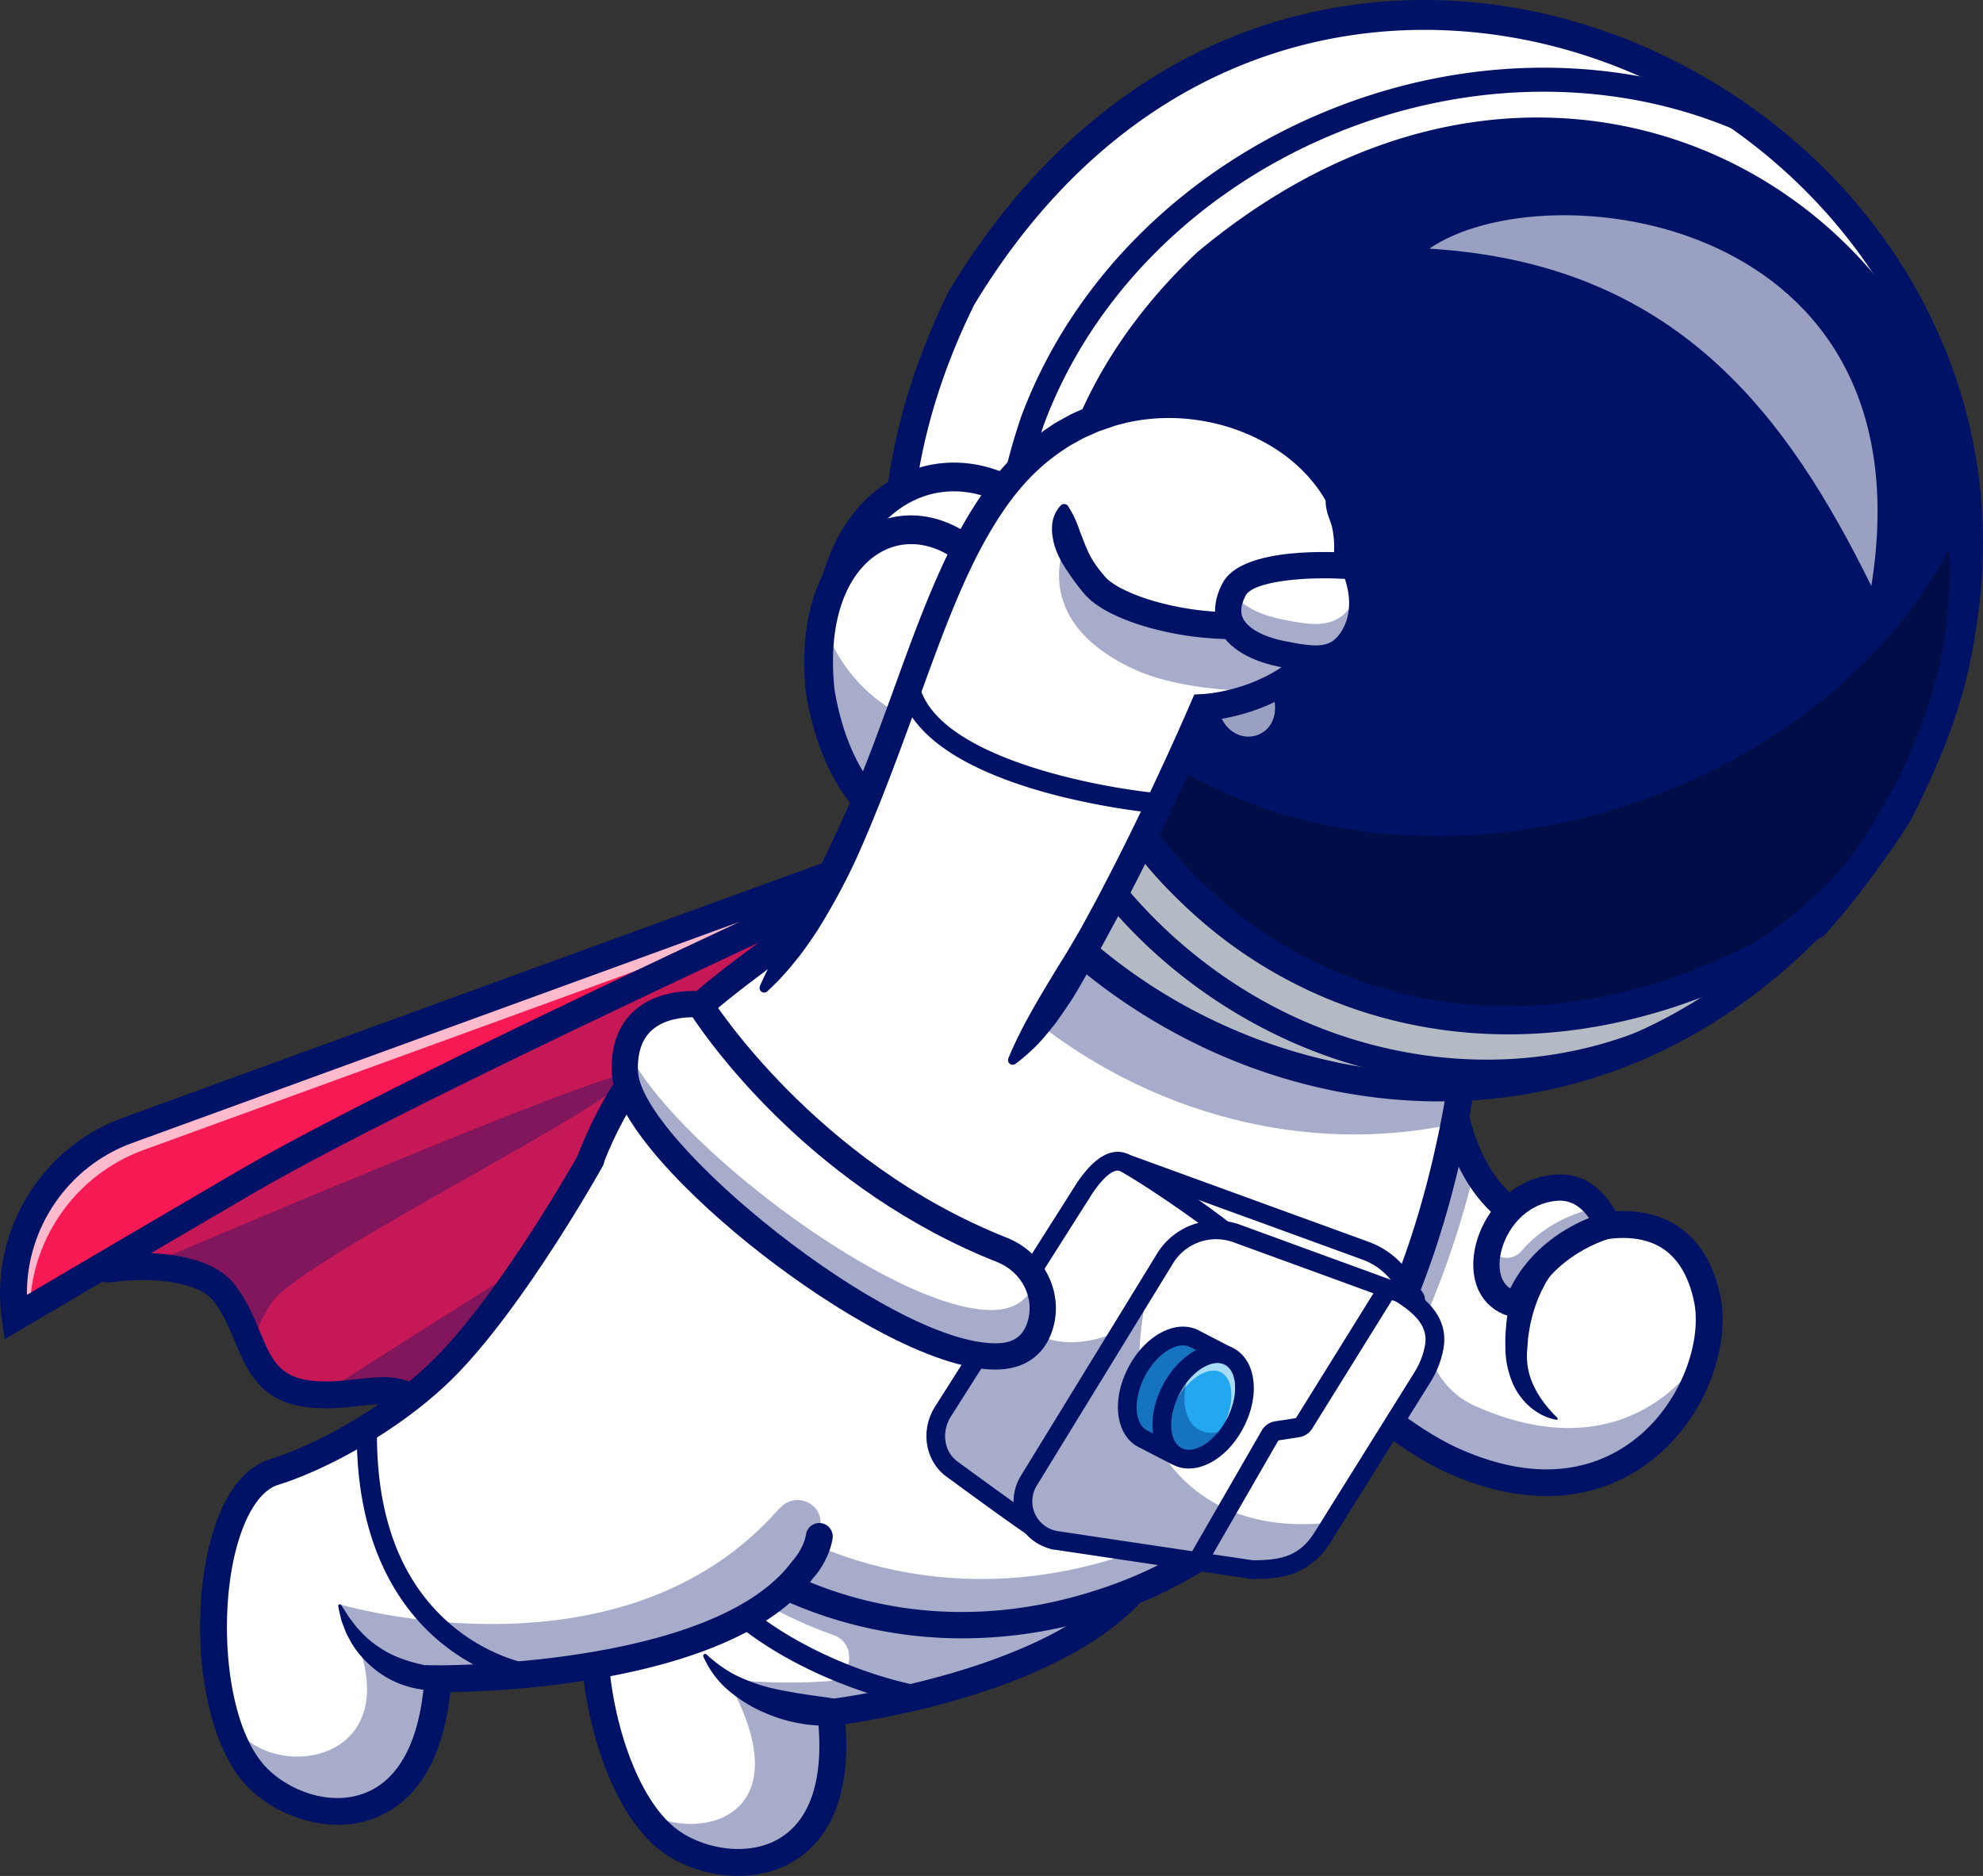 <svg xmlns="http://www.w3.org/2000/svg" viewBox="0 0 2644.95 2502.04"><rect x="0" y="0" width="2644.95" height="2502.04" fill="#333333" stroke="none"/><defs><style>.cls-1{fill:#f71953;}.cls-2{opacity:0.2;}.cls-3{fill:#001266;}.cls-4{opacity:0.35;}.cls-5{opacity:0.7;}.cls-6{fill:#fff;}.cls-7{fill:#293856;}.cls-8{fill:#000d47;}.cls-9{opacity:0.6;}.cls-10{fill:#22a7f0;}</style></defs><title>astro_migruj</title><g id="Warstwa_2" data-name="Warstwa 2"><g id="Layer_1" data-name="Layer 1"><path class="cls-1" d="M147.91,1692.38a279.12,279.12,0,0,1,43.78-3.14h0c43.19.27,87.86,10.27,106.56,34.26,20,25.61,28.75,54.09,40,78.4,13.46,29.11,30.5,52.29,75,57.41,4.8.53,9.51.89,14.21,1,68.13,2.29,124.6-31.89,142.31,44.27L782.58,1636.4l367.32-463.07-738.54,312L147.55,1685.56C140.51,1689.19,140,1693.59,147.91,1692.38Z"/><g class="cls-2"><path class="cls-3" d="M147.91,1692.38a279.12,279.12,0,0,1,43.78-3.14h0c43.19.27,87.86,10.27,106.56,34.26,20,25.61,28.75,54.09,40,78.4,13.46,29.11,30.5,52.29,75,57.41,4.8.53,9.51.89,14.21,1,68.13,2.29,124.6-31.89,142.31,44.27L782.58,1636.4l367.32-463.07-738.54,312L147.55,1685.56C140.51,1689.19,140,1693.59,147.91,1692.38Z"/></g><g class="cls-4"><path class="cls-3" d="M191.73,1689.24c43.19.27,87.86,10.27,106.56,34.26,20,25.61,28.75,54.09,40,78.4.9-17.85,7-40.63,25.21-66,43.06-59.78,493-279.59,470.43-301.43C820,1421,201.19,1685.2,191.73,1689.24Z"/></g><g class="cls-4"><path class="cls-3" d="M427.5,1860.34c68.13,2.29,124.6-31.89,142.31,44.27L782.58,1636.4C636,1726.91,469.57,1833.34,427.5,1860.34Z"/></g><path class="cls-3" d="M568.88,1908.81,568,1905c-12.69-54.51-44.89-50.9-89.45-45.91-19.76,2.22-42.16,4.73-65.45,2-55.06-6.34-68.87-39.43-84.87-77.74-8.17-19.58-16.63-39.83-31.42-58.76-24.19-31-94.64-38.8-148.62-30.41-5.5.83-7.26-.85-7.77-2.42-.81-2.5,1.49-5.43,6.15-7.85L410.22,1483.8l745.71-315.08Zm-56.74-56.07c27.4,0,48.4,8.74,58.59,47.68l573.1-722.5L412.09,1487,148.43,1687.24c-3.11,1.59-4.15,3-4.37,3.45.13,0,.5,0,1.2,0a14.71,14.71,0,0,0,2.34-.19c55.06-8.54,127.09-.29,152.17,31.81,15.1,19.33,23.66,39.82,31.93,59.63,15.54,37.22,29,69.36,81.82,75.45,22.88,2.64,45.05.16,64.6-2C490.23,1854,501.66,1852.74,512.14,1852.74Z"/><path class="cls-3" d="M560.79,1944.86l-8.44-36.2c-9-38.75-24.49-38.91-72-33.59-20.61,2.31-44,4.93-69.08,2-64.41-7.43-81.41-48.14-97.84-87.51-7.77-18.6-15.8-37.84-29.26-55.07-19.42-24.86-84.42-32-133.51-24.43-14.88,2.34-23-5.74-25.51-13.34-2.57-7.93-.49-18.85,12.69-26.31l264.48-200.8,2.07-.88,803.18-339.29ZM511.4,1836.79c24.94,0,48.51,6.14,63.86,32.08l516.94-651.72L420.41,1501l-224.3,170.29c46.9.83,94.09,12.76,116.31,41.21,16.43,21,25.82,43.5,34.09,63.33,15.26,36.53,25.34,60.67,68.84,65.68,21.06,2.43,41.36.15,61-2C487.85,1838.13,499.78,1836.79,511.4,1836.79ZM147.57,1685.57h0Z"/><path class="cls-1" d="M1390.74,1063.21,169.82,1507.74A230.92,230.92,0,0,0,20.19,1757.1h0S197,1652.93,328.38,1576.28C585,1426.56,1390.74,1063.21,1390.74,1063.21Z"/><g class="cls-5"><path class="cls-6" d="M20.18,1757.09s7.13-4.21,19.6-11.52a231,231,0,0,1,151.86-211.78l841.92-306.55c194.87-90.77,351-161.23,357-164L169.84,1507.73A231,231,0,0,0,20.18,1757.09Z"/></g><path class="cls-3" d="M6.19,1786.17l-3.76-26.55C-14,1643.89,53.86,1530.87,163.69,1490.88L1384.6,1046.35l13.51,33.21c-8,3.63-807.77,364.68-1060.69,512.21C207.55,1667.53,31.07,1771.51,29.3,1772.56Zm980.37-556.71L176,1524.6C90.72,1555.63,35,1638.08,35.88,1727c53.39-31.42,182.49-107.36,283.47-166.26C454.47,1482,743.69,1343,986.56,1229.46Z"/><path class="cls-6" d="M895.32,2456.56c75.22,53.14,238.51,46.59,212.82-172.41,0,0,157.42-18.34,286.14-80.14,64-30.72,120.82-72.16,147.77-127.42l-342.24-512s-86.61,204-159.94,310.49c-41.93,60.86-103.33,116.16-156.34,152a422.23,422.23,0,0,1-40.9,24.71C753,2098.7,793.25,2384.44,895.32,2456.56Z"/><g class="cls-4"><path class="cls-3" d="M856.8,2415.7c11.52,16.91,24.44,30.9,38.52,40.86,75.22,53.14,238.51,46.59,212.82-172.41,0,0,157.37-18.34,286.09-80.14h0c12.78-6.15,25.29-12.69,37.31-19.74,2.24-1.3,4.49-2.64,6.73-4a357.09,357.09,0,0,0,48.17-34.49c1.16-1,2.33-2,3.49-3.05,5.07-4.49,10-9.11,14.58-13.9,1.39-1.44,2.78-2.88,4.13-4.36,2.73-3,5.38-5.92,7.89-9,1.12-1.34,2.24-2.73,3.36-4.12,2.56-3.23,5-6.5,7.36-9.87,1.08-1.52,2.11-3.05,3.09-4.57,1.17-1.71,2.25-3.41,3.32-5.16s2-3.27,2.92-5c.72-1.21,1.39-2.42,2.06-3.68.49-.85.94-1.75,1.39-2.64.72-1.3,1.35-2.56,2-3.86l-342.24-512a.32.32,0,0,1,0,.13.19.19,0,0,0,0,.14c-.09.18-.18.4-.36.76-.85,2-3,7-6.14,14.22-21.58,49.24-92.08,206.3-153.35,295.24-41.93,60.86-103.33,116.16-156.34,152,58.61,67.8,137.17,121.74,227.75,153.5,32.72,11.47,26.09,59.47-8.5,61.83-77.64,5.3-133.59-3.41-133.59-3.41C1074.14,2422.92,934.7,2460,856.8,2415.7Z"/></g><path class="cls-3" d="M984.85,2502c-37.14,0-73.79-12.41-99.89-30.85-74.19-52.41-116.32-202.83-109.13-310.44,4.27-63.89,24.49-107,58.48-124.8,54.9-28.7,138-94.46,190.79-171.06,71.49-103.77,157.32-305.29,158.18-307.32a17.94,17.94,0,1,1,33,14c-3.56,8.39-88.12,206.91-161.66,313.66-56.23,81.62-145,151.82-203.71,182.5-21.68,11.33-36,46.1-39.3,95.39-6.41,95.89,30.63,234,94,278.74,33.47,23.65,91.73,35.29,133.78,10.29,43-25.57,60.6-82.94,50.86-165.9l-2.1-17.83,17.83-2.09c3.43-.4,344-42,419.91-197.65a17.94,17.94,0,0,1,32.25,15.74c-74.82,153.33-356.47,204.3-430.54,215.19,8.62,111.53-32.64,161.25-69.87,183.38C1035.32,2496.36,1010,2502,984.85,2502Z"/><path class="cls-3" d="M1225.32,2275.51a12.89,12.89,0,0,1-2.53-.24c-99.41-18.9-298.43-96.14-340.07-253.19a13.45,13.45,0,0,1,26-6.9c35.44,133.66,210.24,213,319.09,233.66a13.45,13.45,0,0,1-2.5,26.67Z"/><path class="cls-3" d="M1109.58,2301a138.79,138.79,0,0,1-26.08-.21c-4.24-.3-8.45-.84-12.64-1.55s-8.38-1.38-12.52-2.36c-16.64-3.53-32.8-9.55-48.26-17a189,189,0,0,1-42.61-28.91,127.71,127.71,0,0,1-29.25-41.31,2.6,2.6,0,0,1,4.14-3l.13.11c11.92,10.85,24.12,19.88,37.49,26.84a237,237,0,0,0,41.76,16.06c14.45,3.88,29.2,6.37,43.92,8.9,7.38,1.2,14.8,2.25,22.2,3.31s15.15,2,21.72,3.15l1.4.23a18,18,0,0,1-1.4,35.65Z"/><path class="cls-6" d="M1834.52,1881.27c37.58,30.27,74.45,53.73,103,66.6,240,108.27,362.93-106.34,339.56-215.9-31.57-147.92-179.53-85.89-179.53-85.89-54-5.61-100-32.43-130.25-87.37-37-67.18-50.41-176.39-25.61-340.32q6.13-40.42,15.39-85.44l-46.2,66.61-239.31,345.07C1615.25,1654.33,1727.78,1795.29,1834.52,1881.27Z"/><g class="cls-4"><path class="cls-3" d="M1656.51,1607.91c0,2.07,0,4.13.14,6.24,0,.31,0,.62,0,.89.09,1.84.18,3.73.36,5.61,0,.31,0,.58,0,.9.18,2,.36,3.94.63,5.92.18,1.7.45,3.45.72,5.15a24.84,24.84,0,0,0,.4,2.65c1,6.19,2.38,12.33,4,18.52q.87,3.3,1.88,6.6v.09c.58,1.92,1.21,3.9,1.84,5.87.13.4.27.81.4,1.26.67,2,1.39,4,2.15,6.05.77,2.24,1.62,4.44,2.52,6.64.4,1.08.85,2.15,1.3,3.18.89,2.29,1.88,4.53,2.87,6.78.13.31.27.62.4.89.58,1.39,1.26,2.78,1.88,4.17,1.08,2.38,2.25,4.76,3.41,7.14.68,1.43,1.39,2.87,2.15,4.26,2.38,4.66,4.94,9.32,7.58,14,1.08,1.88,2.2,3.77,3.32,5.65a435.21,435.21,0,0,0,24.76,37c1.08,1.48,2.2,2.92,3.32,4.4s2.2,2.91,3.36,4.39c2.25,2.87,4.53,5.79,6.87,8.66s4.48,5.47,6.77,8.2c6.05,7.23,12.38,14.36,18.83,21.35,1.26,1.35,2.52,2.74,3.82,4.08,14.35,15.3,29.42,29.87,44.71,43.51,1.93,1.7,3.9,3.41,5.83,5.16.45.35.85.71,1.26,1.07q4.1,3.57,8.21,7,6.12,5.17,12.24,10.09c37.58,30.27,74.45,53.73,103,66.6,196.4,88.58,314.4-39,338-148.36-50.32,82.39-155.67,144.33-308.48,75.39l-.79-.36c-53.46-24.31-77.24-87.1-54.89-141.41,24.27-59,42.4-118.48,56-174.42-37-67.18-50.41-176.39-25.61-340.32l-30.81-18.83-224.33,323.5-15,21.57A137,137,0,0,0,1656.51,1607.91Z"/></g><path class="cls-3" d="M2062.86,1995.33c-42,0-86.7-10.34-132.75-31.11-86.59-39.08-235.77-164-279-287.57-18.15-51.9-16.65-99.07,4.46-140.21a17.94,17.94,0,1,1,31.92,16.39c-16.44,32-17.29,69.72-2.51,112,38.44,109.93,177.27,229.42,259.88,266.7,117.2,52.88,194.22,21.72,238.2-13.73,61.56-49.63,87.2-131.56,76.42-182.09-7.8-36.57-24-61.53-48.07-74.19-45.4-23.86-106.38.9-107,1.16l-4.2,1.74-4.57-.46c-54.41-5.69-97.92-30.34-129.31-73.26-63.28-86.56-72.32-241.79-26.87-461.38a17.94,17.94,0,1,1,35.13,7.27c-42.7,206.3-35.54,356,20.71,432.93,24.35,33.3,57.94,52.89,99.9,58.27,17.47-6.36,80.09-25.65,132.68,1.86,34.1,17.83,56.53,51,66.68,98.57,12.86,60.29-14,157-89,217.51C2164.65,1978.71,2116,1995.32,2062.86,1995.33Z"/><path class="cls-6" d="M1050.23,2116.55c127.92,58.66,285.56,71.58,446.8,11.3,288.38-107.81,399.7-411,442.62-629,27-137,27-240.26,27-240.26L1324.36,866c-34.4,116.56-81.5,196.88-134.28,258.6-101.14,118.45-222.95,168.59-315.3,275.51-32.24,37.36-60.9,81.63-83.78,138.18-.85,2.06-1.7,4.17-2.51,6.28a431.61,431.61,0,0,0-17.58,55.75C718.93,1814.62,847.07,2023.31,1050.23,2116.55Z"/><g class="cls-4"><path class="cls-3" d="M1497,2127.85c207.29-77.5,323.09-255.95,387.77-431.14-68.18,154.2-179.9,301.44-363,369.88-430,160.78-834.74-199.13-717.06-559.5q-8.61,17.84-16.28,37.45C644.48,1912.62,1057.55,2292.18,1497,2127.85Z"/></g><path class="cls-3" d="M1283.68,2185.13a581.52,581.52,0,0,1-129.9-14.58C1048.29,2146.4,953.5,2094,879.64,2019c-132.67-134.7-173-314.53-107.84-481,56.39-144.09,146.4-211.11,241.69-282.07,111.61-83.09,227-169,293.64-395l6.61-22.42,670.84,410v10.06c0,7.19-.67,178.31-59.46,374-78.48,261.2-224.35,438.3-421.83,512.14C1431.35,2171.56,1357.07,2185.13,1283.68,2185.13Zm51-1291.8c-70.84,220.9-187.16,307.53-299.77,391.37-91.06,67.8-177.06,131.84-229.7,266.37-59.84,152.93-22.47,318.45,100,442.77,117,118.77,332.23,211.93,585.53,117.21,235.43-88,347.34-314,399.78-488,49.56-164.51,56.92-315.16,58-354.53Z"/><g class="cls-4"><path class="cls-3" d="M1190.08,1124.57c130.69,273.54,448.89,439.75,749.57,374.27,27-137,27-240.26,27-240.26L1324.36,866C1290,982.53,1242.86,1062.85,1190.08,1124.57Z"/></g><g class="cls-4"><path class="cls-3" d="M1317.77,1129.27c94.67-6.86,161.51-123.72,142.38-254.13-57.13,138-205.11-85.45-216.37-150C1001.52,790.83,1144.16,1145.59,1317.77,1129.27Z"/></g><g class="cls-5"><path class="cls-6" d="M1520.45,754.15c38,127,183,86,168.63-29.33C1662.73,580.43,1491.08,626,1520.45,754.15Z"/></g><path class="cls-6" d="M2530.58,1086.86C2019,1891.87,876,1221.49,1282.32,397.71,1786.43-438.75,2967.33,255.31,2530.58,1086.86Z"/><path class="cls-6" d="M2530.58,1086.86C2019,1891.87,876,1221.49,1282.32,397.71,1786.43-438.75,2967.33,255.31,2530.58,1086.86Z"/><path class="cls-6" d="M2530.58,1086.86C2019,1891.87,876,1221.49,1282.32,397.71,1786.43-438.75,2967.33,255.31,2530.58,1086.86Z"/><path class="cls-3" d="M1920.41,1463.45c-123.6,0-248.22-32.87-361.72-96.68-159.24-89.53-278.92-229.58-337-394.35-64.91-184.23-48.19-385,48.35-580.75l.55-1c118.43-196.5,283-323.75,476-368,171.13-39.25,354.48-10.66,516.26,80.47C2425,194.46,2545.82,337,2603,504.62c64.12,187.8,43.25,391.33-60.35,588.59l-.57,1c-120.32,189.34-284.5,311.54-474.78,353.39A683.78,683.78,0,0,1,1920.41,1463.45ZM1294.32,404.27C1087,825.3,1292.88,1186,1572.08,1343c285.78,160.68,689.26,141.67,946.67-262.94,222.95-425,16.75-792-269.27-953.07C1966.25-32.61,1546.61-13.85,1294.32,404.27Zm1236.26,682.59h0Z"/><g class="cls-4"><path class="cls-7" d="M2530.58,1086.84c-429.74,703-1454.11,293.32-1320-487.15,39.83,255.16,127.23,267.88,257.33,401,398.48,436,1052.35,143.06,1148.77-367.42C2639.6,792.17,2607.39,951.52,2530.58,1086.84Z"/></g><path class="cls-3" d="M1920.41,1469c-124.55,0-250.08-33.11-364.42-97.39-160.4-90.19-281-231.3-339.46-397.33-65.41-185.65-48.6-387.94,48.61-585l.77-1.41C1385.12,190,1550.93,61.89,1745.4,17.3c172.47-39.55,357.21-10.77,520.19,81,163.31,92,285,235.64,342.65,404.5,64.62,189.27,43.63,394.3-60.69,592.93l-.79,1.37c-121.13,190.6-286.5,313.64-478.24,355.82A689.83,689.83,0,0,1,1920.41,1469Zm-621.25-1062c-205.66,417.76-1.37,775.52,275.62,931.25,283.47,159.37,683.72,140.45,939.2-260.91,221.05-421.7,16.53-785.7-267.2-945.52C1965.84-26.53,1549.57-7.85,1299.16,406.91Zm1231.42,679.95h0Z"/><path class="cls-3" d="M2420.78,1232.88c-709.23,445.26-1344.45-379.14-811.06-882.19C2241.4-176.47,2988.11,597.43,2420.78,1232.88Z"/><path class="cls-8" d="M2599.83,731.82c24,756.5-1056.26,849.34-1191.72,161.32C1766,1290.83,2407.14,1103.51,2599.83,731.82Z"/><path class="cls-3" d="M1982.23,1445.69c-91.19,0-183.54-20.48-270.26-60.86-144.67-67.35-261.21-182.59-328.16-324.51-73.84-156.54-81.29-331.2-21.54-505.11,66.6-178.78,213.49-326.4,403.15-405.4,190.32-79.28,399.78-79.37,574.65-.28l2.37,1.33c147.23,99.58,247.72,256.62,282.94,442.2,33.28,175.3,3.76,358.25-81,501.94l-.06.1c-100.65,167.72-237.76,280.85-396.51,327.16A591.2,591.2,0,0,1,1982.23,1445.69Zm76.66-1323.38c-93.93,0-189.79,19-281.15,57.08C1596.25,255,1455.81,395.91,1392.43,566c-123.36,359.11,74.13,669.23,333.06,789.77,225.35,104.91,567.8,95.29,791.31-277.09,156.82-265.93,117.31-690.9-191.18-900.52C2242.8,140.94,2151.78,122.31,2058.89,122.31Zm471.69,964.55h0Z"/><path class="cls-3" d="M2011.72,1379.57a639,639,0,0,1-109.58-9.39,619.64,619.64,0,0,1-384.89-231.87c-87.79-113.5-131.87-251.85-124.11-389.56,8.58-152.11,78.92-294.58,203.43-412l.87-.77c149.54-124.8,316.18-186.57,481.94-178.57,149,7.18,288.86,70.83,393.71,179.24,107.28,110.93,167,257.13,168.28,411.67,1.37,172.65-70,344.62-206.3,497.32l-1.8,2-2.3,1.44C2293.63,1335.34,2150.61,1379.57,2011.72,1379.57ZM1622.44,365c-261.39,246.9-226,554.46-74.87,749.83,166.45,215.19,496.93,330.28,860.72,103.23,284.07-320,218.66-667.22,37.25-854.8C2263.1,174.67,1937.88,102.12,1622.44,365Zm798.34,867.85h0Z"/><path class="cls-6" d="M1106.75,903.07c54.72,331.84,391.9,304.93,371.6-17.13C1433.76,536,1073.33,564.77,1106.75,903.07Z"/><path class="cls-3" d="M1312.05,1159.13c-91.08,0-195.07-76.28-224.2-252.94l-.16-1.23c-18-182.2,73.54-276.46,166.21-286.94,54.09-6.12,109.94,15.26,153.28,58.64,47.85,47.9,79,119.43,90.18,206.85l.11,1.22c11,174.46-76.11,263-167.32,273.39A161.85,161.85,0,0,1,1312.05,1159.13ZM1125.77,900.57c27.15,163.31,122.73,228.29,200,219.46,73.09-8.31,142.63-83.34,133.44-232.28-21.19-164.61-117.14-241.14-201-231.64C1183.72,664.53,1110.58,744.63,1125.77,900.57Z"/><path class="cls-6" d="M1094,921.85c44.63,268.86,297.57,253,281.19-7.52C1340,627.43,1065.12,645,1094,921.85Z"/><path class="cls-3" d="M1253.29,1135.84c-71.33,0-153.77-63.72-178.19-210.86l-.16-1.14c-15.67-150.26,54.61-227.48,126.55-235.65,81-9.16,173.2,64.73,192.72,223.8l.1,1.13c9,142.24-57.68,214-127.69,222A117.79,117.79,0,0,1,1253.29,1135.84ZM1113,919.28c22,131.29,92.7,184.19,149.27,177.72,51.9-5.92,101-64.15,93.81-180.91-16.61-133.93-88.16-196.9-150.27-189.81C1152.13,732.37,1100.25,795.36,1113,919.28Z"/><g class="cls-9"><path class="cls-6" d="M1626.94,952.45c18.54,51,86.64,33.13,71.63-24.12C1680,877.36,1611.94,895.2,1626.94,952.45Z"/></g><g class="cls-9"><path class="cls-6" d="M2496,781.55c79.67-496.37-434.71-556.41-589.6-449.9C2236,351.51,2383.47,553.65,2496,781.55Z"/></g><g class="cls-4"><path class="cls-3" d="M1389.31,975.26c4.53-38.07-1.37-77.51-15.08-113.51-46.41,182.59-230.38,103.85-274-26.45C1062.15,1105.07,1337.13,1228.51,1389.31,975.26Z"/></g><path class="cls-3" d="M2106.27,1661.76c-1.12.73-3.64,2.5-5.52,4-2,1.64-4.06,3.24-6.05,5s-4,3.53-5.87,5.42-3.77,3.8-5.61,5.78a155.39,155.39,0,0,0-19.51,25.94c-3.07,4.51-5.22,9.58-7.85,14.38-2.34,5-4.45,10.06-6.53,15.17-1.62,5.29-3.68,10.46-5,15.88s-2.94,10.8-3.82,16.37-1.91,11.14-2.5,16.8c-.37,5.68-.79,11.38-1.3,17.1a95.5,95.5,0,0,0,3.78,31.45c6.36,20.13,19,38.63,36.63,55.85l.14.14a1.53,1.53,0,0,1-1.34,2.6c-25.74-4.55-48.2-24.4-58.78-49.85a122.1,122.1,0,0,1-9.06-39.91c-.16-6.42-.23-12.87-.25-19.32.16-6.46.89-12.94,1.34-19.44,2.75-25.9,10.31-52,23.67-75.24a168.35,168.35,0,0,1,23.55-32.67,99.29,99.29,0,0,1,7.09-7.28c2.44-2.36,4.92-4.68,7.58-6.86s5.36-4.34,8.15-6.41a111.66,111.66,0,0,1,9.59-6.21,17.91,17.91,0,0,1,18.77,30.49Z"/><path class="cls-6" d="M2144.43,1634.47s-87.68,21.45-120.41,105.26c0,0-34-2.31-40.45-40.84-7.54-45,28.55-110.29,92.71-114.88C2125,1580.53,2144.43,1634.47,2144.43,1634.47Z"/><g class="cls-4"><path class="cls-3" d="M1983.55,1698.87c6.46,38.57,40.46,40.86,40.46,40.86,32.74-83.83,120.42-105.27,120.42-105.27a97.64,97.64,0,0,0-13.77-24c-25.71,5.61-68.82,20.25-101.31,58.07-12.38,14.41-35.84,11.41-43-6.17-.09-.21-.17-.43-.25-.64C1982.57,1674.51,1981.63,1687.34,1983.55,1698.87Z"/></g><path class="cls-3" d="M2035.65,1758.07l-12.82-.88c-16.53-1.12-49.61-14.15-56.52-55.41-4.88-29.14,5.11-63.79,26.07-90.42s50.26-42.49,82.65-44.8c61.21-4.31,84.88,59.25,85.86,62l6.61,18.32-18.88,4.62c-1.44.37-79.54,21-108.3,94.64Zm45-156.71c-1,0-2,0-3.08.11-22.43,1.6-42.91,12.8-57.65,31.53s-22.31,43.57-19.05,63c2.07,12.38,8,18.94,13.52,22.41,27.7-55.6,77-82.51,105.06-93.88C2111.9,1613.7,2099.24,1601.36,2080.61,1601.36Z"/><path class="cls-6" d="M1018.48,1318.59l331.17,96.6c115.67-143.43,255.42-471.59,255.42-471.59s38.7-1.39,82.39-21.12c32.65-14.76,68.08-39.79,92.21-82.12a204.91,204.91,0,0,0,19.19-45.8c48.49-168.32-148.76-293.49-315.92-244.2C1220.17,627.9,1246.77,1008.36,1018.48,1318.59Z"/><g class="cls-4"><path class="cls-3" d="M1513.22,892.92c48.39,22.29,117.77,28.66,174.24,29.56,32.65-14.76,68.08-39.79,92.21-82.12-92.48,4.57-326.82,3.4-356.06-122.4C1423.61,718,1366.11,825.15,1513.22,892.92Z"/></g><path class="cls-3" d="M1013.67,1315.06c6.86-16.35,15.26-31.36,22.81-46.88,7.94-15.25,15.62-30.57,23.76-45.58,15.9-30.26,31.06-60.85,45.88-91.71,14.56-31,28.86-62.24,41.67-94.21,13.09-31.86,24.9-64.35,36.82-96.9,23.88-65.07,46.6-131.19,76.9-195.36,15.22-32,32.5-63.51,53.8-92.9,21.13-29.4,47-56.33,77.49-77.48l11.51-7.77c3.78-2.69,8-4.63,12-7l12.16-6.73c4.18-2,8.44-3.78,12.66-5.68s8.42-3.84,12.72-5.5l13.08-4.49c4.39-1.42,8.66-3.12,13.15-4.3l13.46-3.52a295.45,295.45,0,0,1,110.2-4.05A299.48,299.48,0,0,1,1708,560.8c32.21,18.25,61.14,43.44,82.51,74.82a199.34,199.34,0,0,1,25.08,51.25,184.54,184.54,0,0,1,8.56,56.73,211.59,211.59,0,0,1-8.15,56.34,225.12,225.12,0,0,1-22.18,51.89c-19.27,32.8-48,59.89-81,77.92a260.09,260.09,0,0,1-51.56,21.52q-13.37,3.94-27.06,6.58c-4.57.87-9.17,1.63-13.83,2.25s-9.05,1.12-14.69,1.42l15.87-10.9c-17.91,41.54-36.59,82.29-55.82,123s-39.1,81-59.94,121c-10.21,20.07-21.16,39.81-31.8,59.69-11,19.73-21.26,39.86-32.74,59.41-2.79,4.93-5.71,9.78-8.62,14.64s-6.22,9.51-9.35,14.25-6.42,9.38-9.66,14.05l-4.9,7-5.3,6.75c-7.2,8.91-14.51,17.68-22.61,25.89-8.43,8-17,15.81-26.49,22.66a6.2,6.2,0,0,1-9.36-7.4l0-.1c17.59-42.36,40.33-79.36,63.29-117.39,5.67-9.52,11.83-18.72,17.41-28.33s11.3-19.12,16.77-28.78c10.68-19.51,21.33-39,31.48-58.85,20.59-39.48,40.27-79.5,59.34-119.82s37.68-81,55.23-121.71l4.44-10.3,11.43-.6c3-.16,7.41-.6,11.22-1.13s7.92-1.17,11.88-1.93c7.92-1.51,15.78-3.43,23.53-5.72a225.19,225.19,0,0,0,44.39-18.5,177.19,177.19,0,0,0,67.44-64.77,189.13,189.13,0,0,0,18.63-43.67,175.68,175.68,0,0,0,6.73-46.4,148.82,148.82,0,0,0-6.89-45.86,163.6,163.6,0,0,0-20.59-42c-17.74-26.06-42.43-47.85-70.59-63.76a263.36,263.36,0,0,0-91.71-31.45,259.57,259.57,0,0,0-96.76,3.5L1490,567.08c-3.91,1-7.72,2.57-11.59,3.82l-11.56,3.94c-3.79,1.46-7.44,3.26-11.16,4.86l-11.12,4.95-10.61,5.91c-3.48,2.05-7.22,3.7-10.5,6.08l-10.07,6.81c-26.63,18.49-49.67,42.24-69,69.19s-35.81,56.5-50.39,87.17c-29.08,61.51-51.67,127-75.6,192.26s-48.14,131.09-77.2,195.25a871.42,871.42,0,0,1-50.48,93c-9.79,14.73-19.65,29.4-31.09,43a344.24,344.24,0,0,1-36.25,38.91,6.08,6.08,0,0,1-9.76-6.79Z"/><path class="cls-3" d="M1426.18,677.58c7.1,11.53,10.78,21.12,14.23,31.17,3.91,9.87,7.47,20.09,12.46,30.22s11.88,19.44,19.45,28.3a31.65,31.65,0,0,0,2.52,2.91,21.29,21.29,0,0,0,2.34,2.29,30.41,30.41,0,0,0,2.72,2.3c.93.78,1.94,1.53,3,2.27a114.32,114.32,0,0,0,14,8.38c20.27,10.26,43.56,17.42,67,22.48a385.75,385.75,0,0,0,71.57,8.56c23.92.55,47.86-1.23,70.17-6.83s42.89-15.31,56.27-30.36a67.14,67.14,0,0,0,14.41-25.85,93.36,93.36,0,0,0,3-31.24,140.23,140.23,0,0,0-2.08-16.57c-1.07-5.58-3.15-11-5.12-16.39a68.48,68.48,0,0,1-3.83-17.17,42.72,42.72,0,0,1,3.86-21.14l.15-.33a8.56,8.56,0,0,1,10.8-4.47A36.12,36.12,0,0,1,1801,660a53.71,53.71,0,0,1,8,18.72c1.53,6.67,2.28,13.56,3.6,20.35a186,186,0,0,1,2.57,20.91,129,129,0,0,1-4.44,43.56,103.28,103.28,0,0,1-22.06,39.6c-10.06,11.4-22.35,20-35,26.69a179.75,179.75,0,0,1-39.25,14.56c-26.62,6.65-53.4,8.49-79.79,7.91a421.47,421.47,0,0,1-78.27-9.35c-25.73-5.63-51.1-13.19-75.85-25.66a149.25,149.25,0,0,1-18.38-11.08q-2.28-1.56-4.53-3.4c-1.51-1.17-3-2.41-4.49-3.8a71.41,71.41,0,0,1-8.08-8.53c-8.81-10.28-16.62-21.53-24.3-33.17-7.52-11.73-13.94-24.87-16.43-39.36-2.45-14.31-1.85-30.43,10.42-43.66a6.36,6.36,0,0,1,9-.34,6,6,0,0,1,1.08,1.3Z"/><path class="cls-6" d="M1805.89,755.38s-137.66-11.33-159.76,30.55c-26.72,50.67,18.19,76.77,62.09,85.9,42.52,8.84,73.68,13.71,95.12-19.33C1832.61,807.4,1805.89,755.38,1805.89,755.38Z"/><g class="cls-4"><path class="cls-3" d="M1708.22,871.84c42.52,8.84,73.69,13.68,95.13-19.33,16.32-25.16,15.2-52.47,11-71.71a81.68,81.68,0,0,1-11,25.56c-21.44,33-52.61,28.17-95.13,19.33-26-5.43-52.47-16.82-64-35.79C1621.8,838,1665.48,862.92,1708.22,871.84Z"/></g><path class="cls-3" d="M1754.28,895.86c-16.46,0-33.47-3.54-49.62-6.89-22.85-4.75-63.43-17.51-78.52-49.55-6-12.8-10.14-33.88,4.52-61.66,26.15-49.59,151.75-41.88,176.67-39.82l9.69.8,4.44,8.65c1.28,2.49,31,61.64-3.44,114.64C1800.92,888.39,1778.2,895.86,1754.28,895.86Zm12.27-124.55c-49.72,0-97,7.73-104.94,22.78-6.44,12.22-7.69,22.17-3.81,30.42,6.2,13.16,26.38,24.45,54,30.19,46.54,9.68,63.22,9.32,76.87-11.72,16.95-26.12,10.15-56.32,5.14-70.89C1784.79,771.57,1775.62,771.31,1766.55,771.31Z"/><path class="cls-6" d="M806.77,1548S684,1733.09,592.27,1824.69c-66.74,66.62-162.79,118.81-226.6,138.63-96.82,30.08-109.79,318.17-22.66,407.24,64.24,65.67,226.09,88.35,241.09-131.52,0,0,376,3.63,486.53-145.52h0a93,93,0,0,0,9.59-111.9Z"/><g class="cls-4"><path class="cls-3" d="M298.29,2281.87c9.59,36.5,24.44,68,44.71,88.71,64.23,65.66,226.09,88.31,241.11-131.54,0,0,376,3.63,486.53-145.54a92.88,92.88,0,0,0,23.91-62.3c0-.17,0-.34,0-.51-.14-26.39-32.14-39.68-51.61-21.86-2.62,2.39-5.1,4.84-7.32,7.3C824.86,2251.37,452,2139.43,452,2139.43c125.59,216-100.58,247.07-144,153.78C306,2288.79,301.34,2286,298.29,2281.87Z"/></g><path class="cls-3" d="M450.83,2433.84c-46.81,0-92.75-22.22-120.65-50.74-62.9-64.3-77-219.08-50.61-323.31,15.89-62.83,43.82-102.12,80.78-113.6,59.31-18.43,153.22-68.28,219.25-134.2,88.92-88.75,191.89-272.16,192.92-274a17.94,17.94,0,0,1,31.32,17.51c-4.3,7.7-106.42,189.59-198.89,281.9-70.34,70.2-170.58,123.37-234,143.06-23.69,7.37-44.33,39.49-56.63,88.14-23.47,92.85-12.21,234.55,41.47,289.42,29.2,29.85,83.06,51.13,129.48,34,47.23-17.41,75.2-70.73,80.89-154.2l1.15-16.88,16.92.16c3.69.1,368.14,1.8,472-138.26l1.46-1.74c.08-.08,14-15.11,17.39-34.71a17.94,17.94,0,1,1,35.36,6.08c-4.76,27.7-21.59,47.7-26,52.54-102.94,137.32-408.16,150.7-483.89,151.88C588.67,2369,538.64,2410.6,497.72,2425.68A135.27,135.27,0,0,1,450.83,2433.84Z"/><path class="cls-3" d="M1546.88,1085.11c-.41,0-.81,0-1.23-.06-12.91-1.16-316.65-30.09-346.06-167.33a13.46,13.46,0,0,1,26.32-5.64c21,97.9,239.67,138.71,322.16,146.17a13.46,13.46,0,0,1-1.19,26.86Z"/><path class="cls-3" d="M704.33,2246.22a14.21,14.21,0,0,1-2-.15c-2.39-.37-59.22-9.47-115.76-56.54-51.8-43.12-113-127.6-110.62-285.15a13.26,13.26,0,0,1,13.66-13.24,13.44,13.44,0,0,1,13.24,13.66c-1.8,117.32,31.81,205.86,99.9,263.18,50.83,42.79,103.14,51.41,103.67,51.49a13.46,13.46,0,0,1-2,26.75Z"/><path class="cls-3" d="M584.52,2254a87.11,87.11,0,0,1-12.89.23,107,107,0,0,1-12-1.3c-4-.57-7.9-1.53-11.82-2.44-3.86-1.16-7.75-2.21-11.52-3.61A127,127,0,0,1,495,2222.33c-12-10.59-22.32-23-29.37-36.85-4-6.66-6.43-14.05-9.13-21.12-1.5-3.46-2-7.32-3-11s-1.61-7.34-2.35-11a2.15,2.15,0,0,1,3.88-1.65l.17.24c4.2,6.08,7.64,12.33,11.81,18,4.5,5.52,8.18,11.38,13.23,16.15,9,10.36,19.74,18.52,30.81,25.37s23.23,11.68,35.56,15.48c3.12.85,6.24,1.69,9.33,2.61,3.17.61,6.28,1.5,9.44,2.14s6.32,1.3,9.48,1.77l8.82,1.45,2,.32a15,15,0,0,1-1.11,29.67Z"/><path class="cls-6" d="M1892.88,1738.88l-24.07-34.33a99.67,99.67,0,0,0-47.46-36.4l-320.48-116.71c-5.3-1.9-19.84,66.53-21.69,71.84l32.12,84Z"/><path class="cls-3" d="M1883.76,1750.61c-.48,0-1,0-1.45-.06L1502.44,1719l-36.57-95.56,1.5-4.32c.33-1.06,1.7-6.77,2.9-11.8,13.66-57.06,17-63.08,24-66.84a13.32,13.32,0,0,1,10.81-.85l320.54,116.74a111.52,111.52,0,0,1,53.41,41l18.58,26.5a17,17,0,0,1-13.86,26.74Zm-6.61-12.39Zm-357-42.79,347.16,28.79-8.76-12.49a86.68,86.68,0,0,0-41.5-31.83l-310.36-113c-4,12.55-9.68,36.08-12.12,46.31-1,4.3-1.75,7.29-2.29,9.43Z"/><path class="cls-6" d="M1269.68,1959.35c51.8,38,134,97.55,135.85,94.55l71.54-127.47,158.45-282.37c1-1.84-85.3-64.72-134.64-92.61-20.67-11.71-43.59,16.41-57.14,37.89l-100.19,158-85.75,135.22C1241.2,1908.63,1246.41,1942.27,1269.68,1959.35Z"/><g class="cls-4"><path class="cls-3" d="M1269.68,1959.35c51.8,38,134,97.55,135.85,94.55l71.54-127.47,40-164.1s-81,54.63-144.77,11a139.09,139.09,0,0,1-28.75-26l-85.75,135.22C1241.2,1908.63,1246.41,1942.27,1269.68,1959.35Z"/></g><path class="cls-3" d="M1405.34,2066.55c-7.07,0-23.14-9.19-143-97.12-28.54-20.93-35.15-62-15-93.58l185.92-293.2c33.88-53.8,60.81-49.47,73.84-42.09,30.4,17.2,71.15,45.42,87.26,56.75,13.27,9.34,25.74,18.38,35.12,25.46,15.58,11.77,22.7,17.14,17.09,27.32L1416.15,2060.5l-2.88,4.63-5.53,1.13A12.13,12.13,0,0,1,1405.34,2066.55Zm.21-12.67h0Zm85.22-492.56c-9,0-22.7,12.84-36.46,34.68l-186,293.26c-13.06,20.5-9.22,46.84,8.73,60,78.54,57.6,110.5,79.57,123.49,87.92l219.1-390.39c-20.67-16-83.8-61.19-125-84.48A7.85,7.85,0,0,0,1490.77,1561.32Z"/><path class="cls-6" d="M1409.35,2054.57l260.57,38.93c41.17.09,70.73-5.74,94.41-43.69l12.06-19.33,120.87-193.61a114,114,0,0,0,15.75-40.32c5.56-31.8-15.52-53.06-45.21-71.71l-217.93-79.61a80.37,80.37,0,0,0-94.45,30.9l-22.74,37.09L1372.21,1975C1352.48,2007.12,1372,2049,1409.35,2054.57Z"/><g class="cls-4"><path class="cls-3" d="M1409.35,2054.57l260.57,38.93c41.17.09,70.73-5.74,94.41-43.69l12.06-19.33c-57.76,7-148,3-210.74-70.77-59.92-70.41-50.15-174.78-33-246.49L1372.21,1975C1352.48,2007.12,1372,2049,1409.35,2054.57Z"/></g><path class="cls-3" d="M1670.84,2106h-.94l-1.82-.14L1407.49,2067a65.17,65.17,0,0,1-45.93-98.52l183.22-298.85a92.72,92.72,0,0,1,109.37-36.11l219.17,80.06,1.12.7c27.53,17.31,58.2,42.56,50.87,84.47a126.77,126.77,0,0,1-17.43,44.78L1775,2056.43C1746.56,2101.93,1708,2106,1670.84,2106Zm-48.65-453.22a67.66,67.66,0,0,0-56.36,30.25l-183,298.44a40.18,40.18,0,0,0,28.31,60.74L1670.86,2081c39.33,0,63-6,82.89-37.83l132.92-213a101.43,101.43,0,0,0,14-35.85c3.78-21.58-7.37-38.53-38.44-58.29L1645.57,1657A68.17,68.17,0,0,0,1622.19,1652.8Z"/><path class="cls-10" d="M1601.57,1874.37c-3.8,7.35-43,62.27-43,62.27l-34.39-17.78c-23.68-12.25-27.44-52-8.4-88.83s53.67-56.74,77.35-44.49l34.38,17.78S1607.76,1862.4,1601.57,1874.37Z"/><path class="cls-10" d="M1601.57,1874.37c-3.8,7.35-43,62.27-43,62.27l-34.39-17.78c-23.68-12.25-27.44-52-8.4-88.83s53.67-56.74,77.35-44.49l34.38,17.78S1607.76,1862.4,1601.57,1874.37Z"/><g class="cls-4"><path class="cls-3" d="M1601.57,1874.37c-3.8,7.35-43,62.27-43,62.27l-34.39-17.78c-23.68-12.25-27.44-52-8.4-88.83s53.67-56.74,77.35-44.49l34.38,17.78S1607.76,1862.4,1601.57,1874.37Z"/></g><path class="cls-3" d="M1562.5,1952.72l-44-22.76c-30.27-15.65-36.31-62.07-13.76-105.67,10.29-19.91,25.14-36.16,41.8-45.74,18.42-10.59,37-12.06,52.39-4.12l43.9,22.71-3.41,10.15c-2.05,6.14-20.29,60.35-26.73,72.82h0c-3.91,7.55-34.58,50.73-43.89,63.79Zm15.37-158.31c-7.38,0-14.52,3.31-18.87,5.81-12.38,7.12-24.06,20.07-32.06,35.55-15.58,30.11-14.19,63.08,3,72l24.75,12.79c17-23.92,33.71-48.06,35.75-51.92,3.65-7.06,14-36.26,21.81-59.14l-24.85-12.85A20.55,20.55,0,0,0,1577.87,1794.41Zm23.7,80h0Z"/><ellipse class="cls-10" cx="1604.76" cy="1875.81" rx="75.05" ry="48.26" transform="translate(-798.59 2439.57) rotate(-62.65)"/><path class="cls-3" d="M1585.66,1958.62a45.55,45.55,0,0,1-21.12-5c-30.27-15.66-36.31-62.07-13.76-105.68,10.3-19.91,25.14-36.15,41.81-45.73,18.41-10.6,37-12.06,52.38-4.12,30.26,15.65,36.31,62.07,13.76,105.68h0C1641.11,1937.8,1612,1958.62,1585.66,1958.62ZM1623.92,1818c-7.37,0-14.52,3.3-18.87,5.81-12.37,7.11-24.06,20.07-32.06,35.55-15.58,30.11-14.18,63.07,3,72s44.92-9,60.49-39.13h0c15.58-30.11,14.19-63.08-3-72A20.59,20.59,0,0,0,1623.92,1818Zm23.71,80h0Z"/><g class="cls-9"><path class="cls-6" d="M1633.49,1820.26a20.59,20.59,0,0,0-9.57-2.23c-7.37,0-14.52,3.3-18.87,5.81-12.37,7.11-24.06,20.07-32.06,35.55-1.13,2.17-2.14,4.37-3.09,6.57,7.9-13.94,18.71-25.54,30.15-32.12,4.35-2.51,11.5-5.81,18.87-5.81a20.59,20.59,0,0,1,9.57,2.23c16,8.26,18.3,37.22,6.12,65.41.65-1.14,1.31-2.26,1.91-3.43C1652.1,1862.13,1650.71,1829.16,1633.49,1820.26Z"/></g><g class="cls-4"><path class="cls-3" d="M1600.28,1907.47c-23.67-12.24-27.43-52-8.4-88.83.32-.62.68-1.19,1-1.8-11.8,8.37-22.84,21-31,36.8-19,36.82-15.27,76.59,8.4,88.83,23.28,12,57.11-7,76.34-42.68C1630.89,1910.94,1613.81,1914.47,1600.28,1907.47Z"/></g><path class="cls-6" d="M933.54,1339.67S1072,1562.37,1336.38,1667c41.26,16.32,64.39,61.21,50.39,102.78-7.39,21.93-24.2,39.45-59.09,39.4-145.6-.24-491.07-273-494.31-380.63C830.33,1328,933.54,1339.67,933.54,1339.67Z"/><g class="cls-4"><path class="cls-3" d="M833.36,1428.57c3.25,107.65,348.71,380.37,494.31,380.62,34.91,0,51.71-17.47,59.1-39.39a79.13,79.13,0,0,0-5.43-62.67,4.56,4.56,0,0,1-.21.72c-7.39,21.92-24.23,39.47-59.1,39.43-132.82-.21-432-227.26-485.93-348.8A116,116,0,0,0,833.36,1428.57Z"/></g><path class="cls-3" d="M1327.84,1826.68h-.19c-84-.14-215.86-79.5-311.26-153.72-95.62-74.4-198.51-177.54-200.52-243.88-1-34.42,8.83-61.43,29.34-80.3,35.12-32.33,88.06-26.75,90.3-26.49l8.42,1,4.46,7.19c1.36,2.18,138.85,219.15,394.43,320.29,50.72,20.08,77.32,74.83,60.53,124.65C1392.2,1808.46,1365.38,1826.68,1327.84,1826.68ZM923.78,1356.77c-12.72,0-38.1,2.21-55,17.87-12.61,11.69-18.64,29.65-17.92,53.39,2.79,92.69,335.1,363.41,476.85,363.65h.15c22.86,0,35.92-8.48,42.32-27.49,10.84-32.16-6.84-67.7-40.24-80.92C1088.19,1587.6,951.53,1398.26,923.78,1356.77Z"/><path class="cls-3" d="M1599.59,2091.3a12.91,12.91,0,0,1-11.18-19.36L1683,1907.86a24.79,24.79,0,0,1,17.77-12.18l27.78-4.3,106.12-170.87a12.91,12.91,0,0,1,21.94,13.63l-106.34,171.22a24.91,24.91,0,0,1-17.37,11.48l-27.75,4.29-94.4,163.71A12.9,12.9,0,0,1,1599.59,2091.3Z"/></g></g></svg>